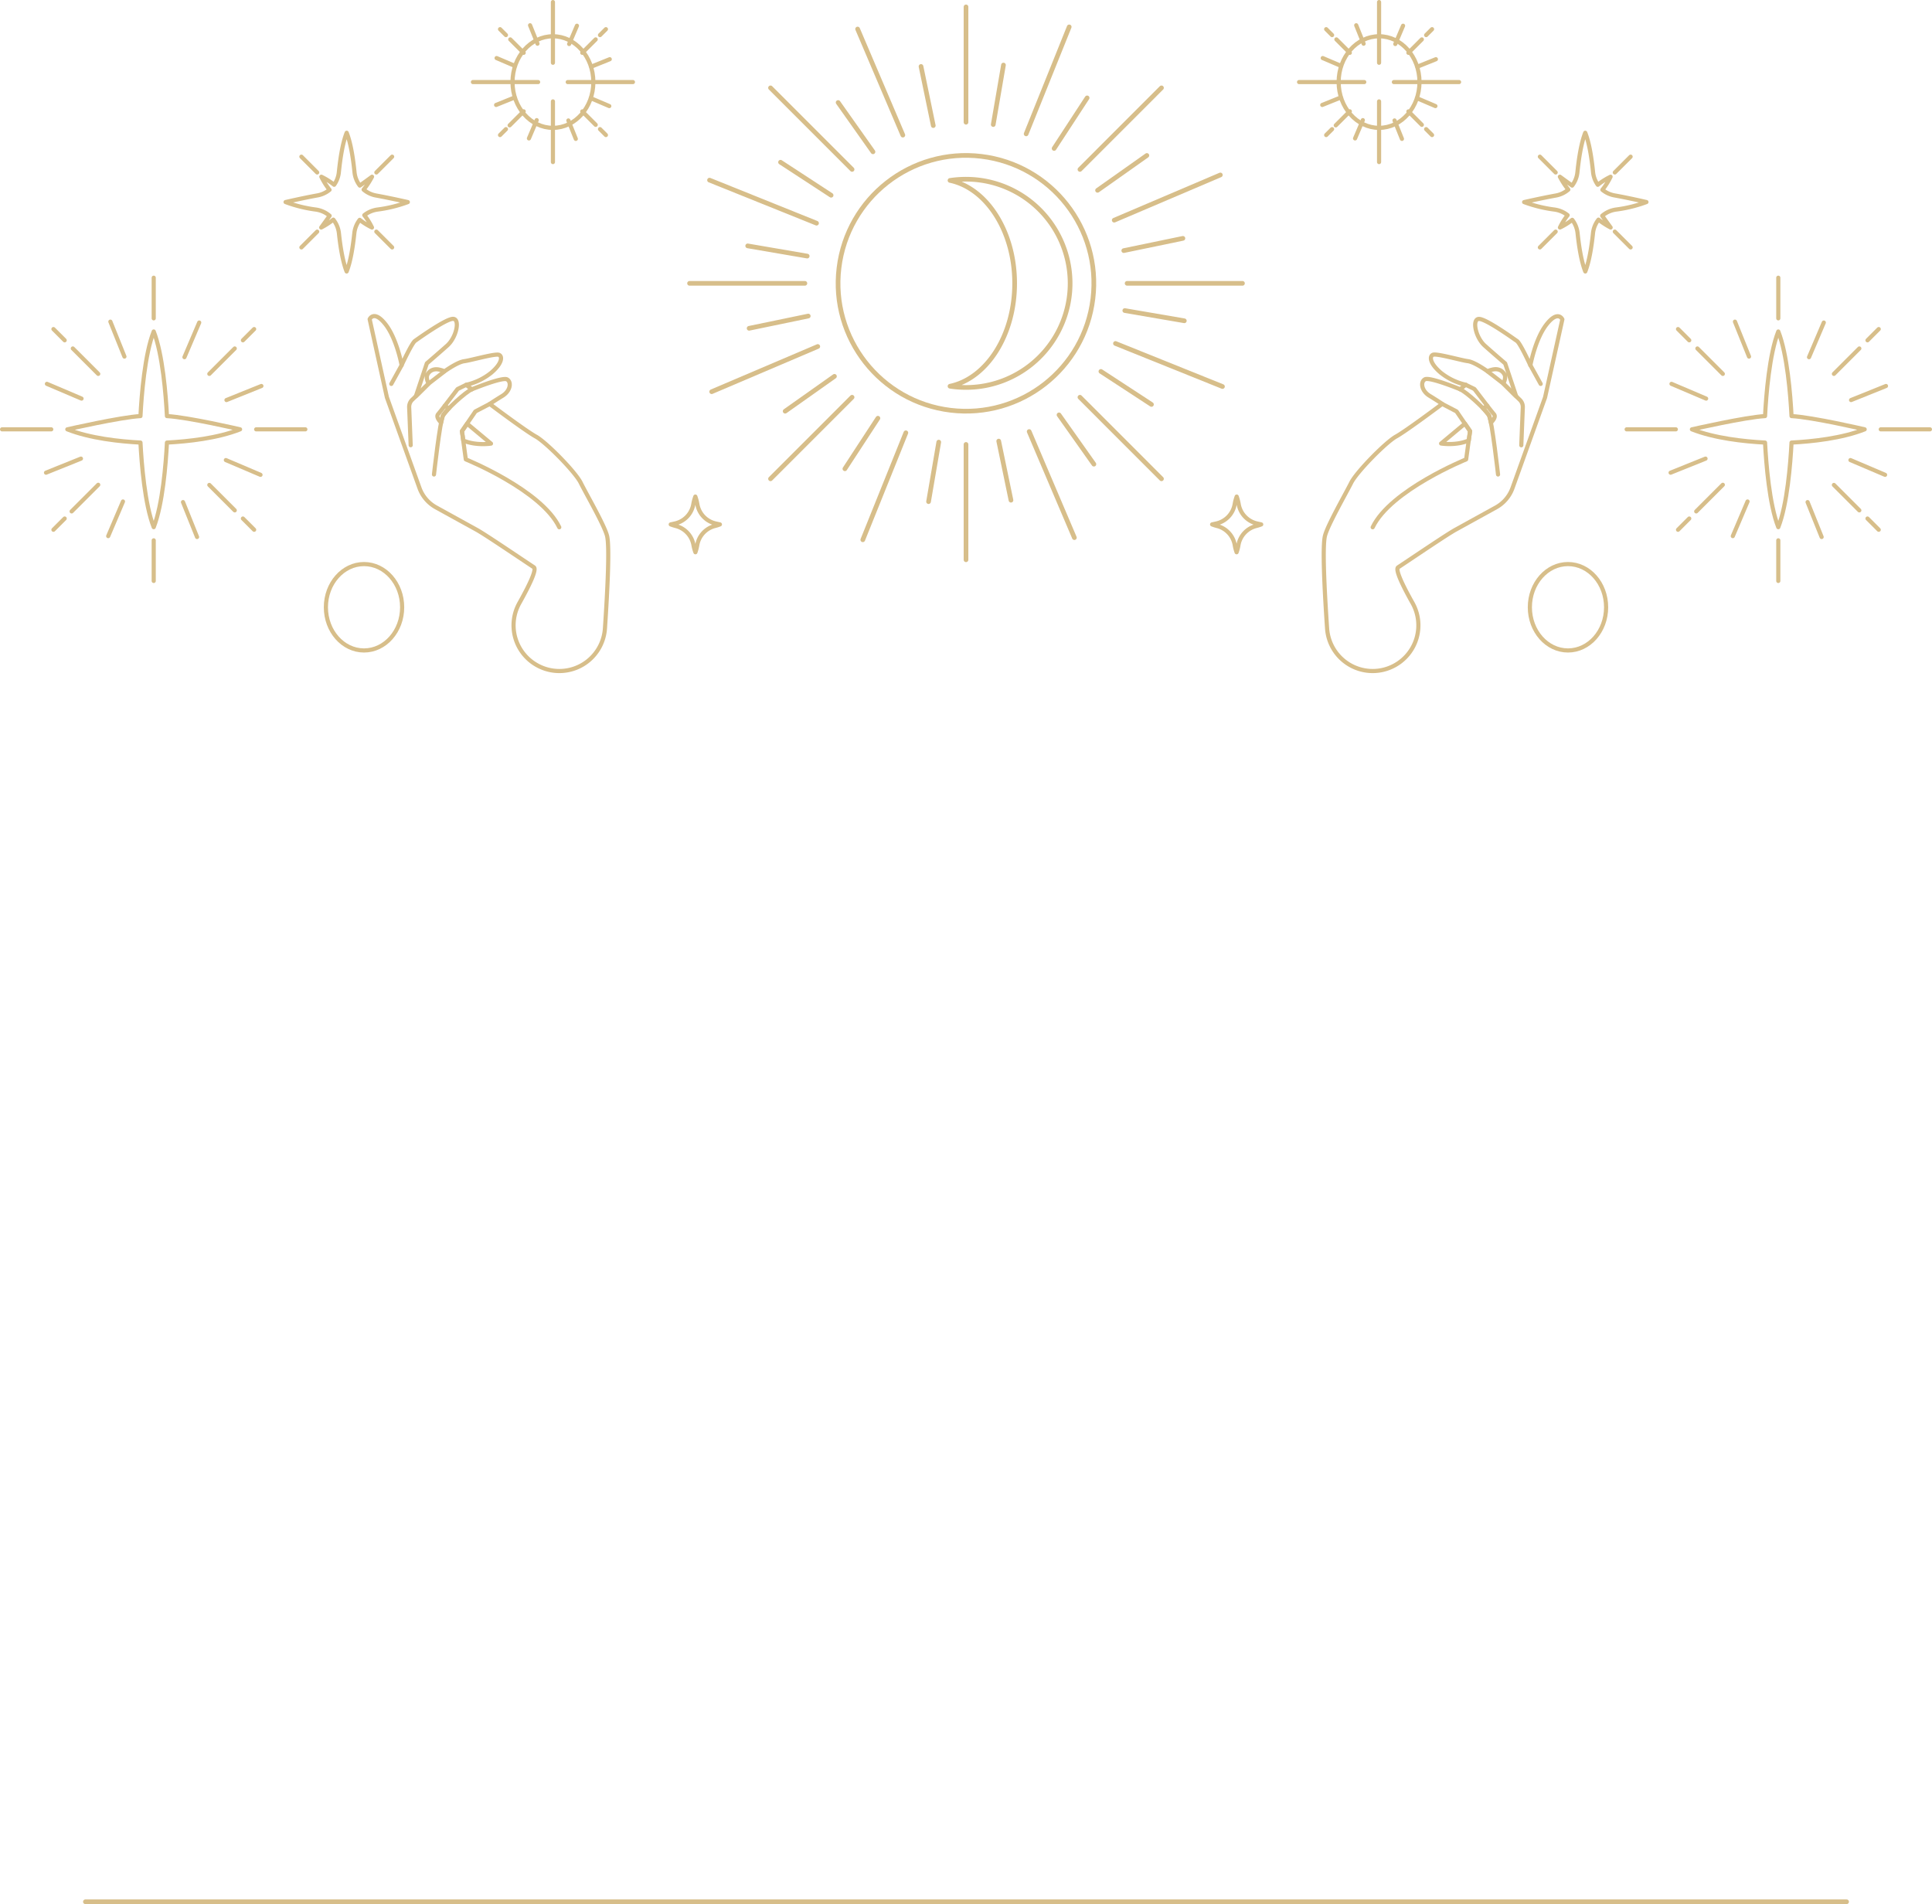 <?xml version="1.0" encoding="UTF-8"?> <svg xmlns="http://www.w3.org/2000/svg" viewBox="0 0 1033.63 1018.8"> <defs> <style>.cls-1,.cls-2{fill:none;stroke:#d7be8a;stroke-linecap:round;stroke-linejoin:round;}.cls-1{stroke-width:2.5px;}.cls-2{stroke-width:2.22px;}</style> </defs> <g id="Слой_2" data-name="Слой 2"> <g id="Graphic_elements" data-name="Graphic elements"> <g id="Graphic_elements-2" data-name="Graphic elements"> <circle class="cls-1" cx="516.82" cy="151.6" r="68.42" transform="translate(304.2 646.45) rotate(-83.1)"></circle> <path class="cls-1" d="M516.82,95.89a56.18,56.18,0,0,0-8.56.65c19.59,4.12,34.58,27.2,34.58,55.06s-15,50.94-34.58,55.05a55.71,55.71,0,1,0,8.56-110.76Z"></path> <line class="cls-1" x1="516.82" y1="65.4" x2="516.82" y2="3.69"></line> <line class="cls-1" x1="516.82" y1="299.51" x2="516.82" y2="237.79"></line> <line class="cls-1" x1="603.01" y1="151.6" x2="664.73" y2="151.6"></line> <line class="cls-1" x1="368.91" y1="151.6" x2="430.62" y2="151.6"></line> <line class="cls-1" x1="577.77" y1="90.65" x2="621.4" y2="47.01"></line> <line class="cls-1" x1="412.23" y1="256.19" x2="455.87" y2="212.55"></line> <line class="cls-1" x1="577.77" y1="212.55" x2="621.4" y2="256.19"></line> <line class="cls-1" x1="412.23" y1="47.01" x2="455.87" y2="90.65"></line> <line class="cls-1" x1="548.99" y1="71.63" x2="572.03" y2="14.38"></line> <line class="cls-1" x1="461.6" y1="288.81" x2="484.64" y2="231.56"></line> <line class="cls-1" x1="596.78" y1="183.77" x2="654.03" y2="206.81"></line> <line class="cls-1" x1="379.6" y1="96.38" x2="436.85" y2="119.42"></line> <line class="cls-1" x1="596.11" y1="117.81" x2="652.89" y2="93.61"></line> <line class="cls-1" x1="380.75" y1="209.58" x2="437.52" y2="185.39"></line> <line class="cls-1" x1="550.61" y1="230.89" x2="574.8" y2="287.67"></line> <line class="cls-1" x1="458.83" y1="15.53" x2="483.03" y2="72.3"></line> <line class="cls-1" x1="587.2" y1="101.83" x2="613.58" y2="83.18"></line> <line class="cls-1" x1="420.06" y1="220.02" x2="446.44" y2="201.36"></line> <line class="cls-1" x1="566.58" y1="221.98" x2="585.24" y2="248.36"></line> <line class="cls-1" x1="448.4" y1="54.84" x2="467.05" y2="81.22"></line> <line class="cls-1" x1="601.22" y1="134.09" x2="632.86" y2="127.53"></line> <line class="cls-1" x1="400.78" y1="175.66" x2="432.42" y2="169.1"></line> <line class="cls-1" x1="534.32" y1="236" x2="540.88" y2="267.64"></line> <line class="cls-1" x1="492.75" y1="35.56" x2="499.31" y2="67.2"></line> <line class="cls-1" x1="601.77" y1="166.17" x2="633.62" y2="171.64"></line> <line class="cls-1" x1="400.02" y1="131.56" x2="431.86" y2="137.02"></line> <line class="cls-1" x1="502.24" y1="236.55" x2="496.78" y2="268.4"></line> <line class="cls-1" x1="536.86" y1="34.8" x2="531.39" y2="66.64"></line> <line class="cls-1" x1="563.95" y1="79.43" x2="581.62" y2="52.37"></line> <line class="cls-1" x1="452.02" y1="250.82" x2="469.69" y2="223.77"></line> <line class="cls-1" x1="588.99" y1="198.73" x2="616.04" y2="216.4"></line> <line class="cls-1" x1="417.59" y1="86.8" x2="444.65" y2="104.47"></line> <path class="cls-2" d="M324.77,286.7c-1.44-5.74-11.25-22.63-14.09-28.4s-18.51-21.7-24-24.71S262,216.14,262,216.14s2.35-1.62,6.75-4.31,5-7.45,2.51-8.84-18.82,5.32-18.82,5.32l-3.05-2.41a33.11,33.11,0,0,0,13.43-6.47c5.85-5,6.07-8.69,4.17-9.56s-14.92,2.91-18.66,3.4c-3.35.44-9.33,4.57-10.52,5.42a11.17,11.17,0,0,0-2.26-.79c-3.46-1-5.74.48-6.82,2.44s.59,4.89.59,4.89L222.5,212l5.86-17.58s5.85-5,10.89-9.5,6.95-14.24,3.16-14.32-18.6,10.55-20.36,11.77-7.18,13-7.18,13-2.57-14.2-8.7-21.95-8.4-2.63-8.4-2.63L207,212.63l17.41,48.45a19.25,19.25,0,0,0,8.83,10.37l21.65,11.94c4.58,2.52,20.93,13.63,30.7,20.11,1.75,1.17-2.59,10-7.71,19.15A24.41,24.41,0,0,0,287.45,356h0a24.45,24.45,0,0,0,36.2-19.76C325.06,315.23,326.18,292.34,324.77,286.7ZM237,222.31c-.24.59-1,3.82-1,3.82s-3-2.8-1.64-4.46,3.57-4.5,3.57-4.5l2.32,1.27A45.06,45.06,0,0,0,237,222.31Zm10.87,13.39-.69-5,2.74-4,12.76,10.65S254.65,238.62,247.86,235.7Z"></path> <path class="cls-2" d="M262,216.14l-7.67,4-7.19,10.54,2.07,15.11s40.48,16.41,50,36.33"></path> <path class="cls-2" d="M232.18,253.88s3.19-28.63,4.81-31.57,12.13-12.68,15.48-14"></path> <path class="cls-2" d="M237.62,198.84l-8.27,6.39L222.5,212l-1.95,1.86a5.38,5.38,0,0,0-1.64,4.08l.81,20.27"></path> <line class="cls-2" x1="214.87" y1="195.42" x2="209.35" y2="205.42"></line> <polyline class="cls-2" points="249.42 205.9 244.81 208.15 237.91 217.17"></polyline> <line class="cls-2" x1="169.7" y1="123.93" x2="161.25" y2="132.38"></line> <line class="cls-2" x1="209.8" y1="83.83" x2="201.35" y2="92.28"></line> <line class="cls-2" x1="201.34" y1="123.93" x2="209.8" y2="132.38"></line> <line class="cls-2" x1="161.25" y1="83.83" x2="169.7" y2="92.28"></line> <path class="cls-2" d="M152.79,108.11s8.81-2.06,17-3.55a14.12,14.12,0,0,0,6.51-3,37.52,37.52,0,0,1-4.38-7h0a37.24,37.24,0,0,1,6.85,4.3,14,14,0,0,0,2.52-6.7c.75-7.35,2-15.64,4.19-21.12,2.17,5.49,3.45,13.79,4.19,21.15a14,14,0,0,0,2.83,7.11c3.16-2.25,6.54-4.74,6.54-4.74a42.55,42.55,0,0,1-4.5,6.89,14,14,0,0,0,6.64,3.16c8.15,1.49,17,3.52,17,3.52a73,73,0,0,1-16.28,4,14.49,14.49,0,0,0-7,3,35.5,35.5,0,0,1,4.11,6.6,36.13,36.13,0,0,1-6.57-4.1,14.19,14.19,0,0,0-2.87,7.16c-.76,7.18-2,15.14-4.12,20.46-2.1-5.32-3.36-13.28-4.12-20.46a14.2,14.2,0,0,0-3-7.27,40.56,40.56,0,0,1-6.49,4.21s2.32-3.19,4.52-6.27a14.39,14.39,0,0,0-7.42-3.34A72.76,72.76,0,0,1,152.79,108.11Z"></path> <path class="cls-2" d="M358.85,280.59a22.66,22.66,0,0,0,2.75.87A12.75,12.75,0,0,1,371,291.57a22.65,22.65,0,0,0,1.05,3.91h0a21.82,21.82,0,0,0,1-3.91,12.78,12.78,0,0,1,9.35-10.11,22.11,22.11,0,0,0,2.75-.87l-2.11-.47a12.76,12.76,0,0,1-9.93-10.22,23.61,23.61,0,0,0-1.1-4.2h0a22.66,22.66,0,0,0-1.1,4.19A12.79,12.79,0,0,1,361,280.11Z"></path> <ellipse class="cls-2" cx="194.75" cy="324.92" rx="20.4" ry="23.11"></ellipse> <path class="cls-2" d="M710,336.2A24.44,24.44,0,0,0,746.19,356h0a24.42,24.42,0,0,0,9.55-33.31c-5.12-9.11-9.47-18-7.72-19.15,9.77-6.48,26.13-17.59,30.7-20.11l21.65-11.94a19.25,19.25,0,0,0,8.83-10.37l17.41-48.45,9.26-41.79s-2.29-5.13-8.41,2.63-8.7,21.95-8.7,21.95-5.41-11.8-7.17-13S795,170.56,791.23,170.64s-1.9,9.8,3.15,14.32,10.9,9.5,10.9,9.5L811.14,212l-6.86-6.81s1.67-2.93.59-4.89-3.36-3.44-6.82-2.44a10.92,10.92,0,0,0-2.25.79c-1.2-.85-7.17-5-10.53-5.42-3.74-.49-16.76-4.26-18.66-3.4s-1.67,4.58,4.18,9.56a33,33,0,0,0,13.42,6.47l-3.05,2.41s-16.29-6.71-18.81-5.32-1.9,6.16,2.5,8.84,6.76,4.31,6.76,4.31-19.23,14.44-24.69,17.45-21.12,18.95-24,24.71S710.3,281,708.87,286.7,708.57,315.23,710,336.2Zm83.42-117.76,2.31-1.27s2.17,2.84,3.58,4.5-1.65,4.46-1.65,4.46-.77-3.23-1-3.82A43.39,43.39,0,0,0,793.41,218.44ZM771,237.3l12.76-10.65,2.74,4-.69,5C779,238.62,771,237.3,771,237.3Z"></path> <path class="cls-2" d="M771.61,216.14l7.67,4,7.18,10.54-2.07,15.11s-40.48,16.41-50,36.33"></path> <path class="cls-2" d="M801.46,253.88s-3.2-28.63-4.82-31.57-12.13-12.68-15.48-14"></path> <path class="cls-2" d="M796,198.84l8.27,6.39,6.86,6.81,1.94,1.86a5.31,5.31,0,0,1,1.64,4.08l-.81,20.27"></path> <line class="cls-2" x1="818.76" y1="195.42" x2="824.28" y2="205.42"></line> <polyline class="cls-2" points="784.21 205.9 788.83 208.15 795.72 217.17"></polyline> <line class="cls-2" x1="863.93" y1="123.93" x2="872.39" y2="132.38"></line> <line class="cls-2" x1="823.84" y1="83.83" x2="832.29" y2="92.28"></line> <line class="cls-2" x1="832.29" y1="123.93" x2="823.84" y2="132.38"></line> <line class="cls-2" x1="872.39" y1="83.83" x2="863.93" y2="92.28"></line> <path class="cls-2" d="M880.85,108.11s-8.82-2.06-17.05-3.55a14.17,14.17,0,0,1-6.51-3,37,37,0,0,0,4.38-7h0a37.19,37.19,0,0,0-6.84,4.3,14,14,0,0,1-2.53-6.7c-.75-7.35-2-15.64-4.19-21.12-2.16,5.49-3.44,13.79-4.19,21.15a14,14,0,0,1-2.82,7.11c-3.17-2.25-6.55-4.74-6.55-4.74a42.55,42.55,0,0,0,4.5,6.89,14,14,0,0,1-6.63,3.16c-8.16,1.49-17,3.52-17,3.52a72.76,72.76,0,0,0,16.27,4,14.45,14.45,0,0,1,7,3,36,36,0,0,0-4.11,6.6,35.84,35.84,0,0,0,6.58-4.1,14.18,14.18,0,0,1,2.86,7.16c.76,7.18,2,15.14,4.12,20.46,2.1-5.32,3.37-13.28,4.12-20.46a14.2,14.2,0,0,1,2.95-7.27,41,41,0,0,0,6.49,4.21s-2.32-3.19-4.52-6.27a14.39,14.39,0,0,1,7.42-3.34A72.85,72.85,0,0,0,880.85,108.11Z"></path> <path class="cls-2" d="M672.62,280.11a12.8,12.8,0,0,1-9.89-10.22,23.52,23.52,0,0,0-1.09-4.19h0a22.78,22.78,0,0,0-1.1,4.2,12.79,12.79,0,0,1-9.93,10.22l-2.12.47a22.66,22.66,0,0,0,2.75.87,12.75,12.75,0,0,1,9.35,10.11,21.78,21.78,0,0,0,1,3.91h0a21.82,21.82,0,0,0,1-3.91A12.78,12.78,0,0,1,672,281.46a22.11,22.11,0,0,0,2.75-.87Z"></path> <ellipse class="cls-2" cx="838.88" cy="324.92" rx="20.4" ry="23.11"></ellipse> <path class="cls-2" d="M958.48,222.63c-.58-11.24-2.29-33.12-7.08-45.27h0c-4.79,12.15-6.51,34-7.09,45.27-10.37.53-39.13,7.09-39.13,7.09,12.15,4.79,27.89,6.5,39.13,7.08.58,11.24,2.3,33.13,7.09,45.27h0c4.79-12.14,6.5-34,7.08-45.27,11.24-.58,27-2.29,39.13-7.08C997.61,229.72,969.72,223.21,958.48,222.63Z"></path> <line class="cls-2" x1="870.27" y1="229.72" x2="896.58" y2="229.72"></line> <line class="cls-2" x1="1006.21" y1="229.72" x2="1032.52" y2="229.72"></line> <line class="cls-2" x1="951.4" y1="148.59" x2="951.4" y2="170.33"></line> <line class="cls-2" x1="951.4" y1="289.11" x2="951.4" y2="310.84"></line> <line class="cls-2" x1="908.12" y1="186.45" x2="921.72" y2="200.05"></line> <line class="cls-2" x1="897.75" y1="176.07" x2="903.76" y2="182.08"></line> <line class="cls-2" x1="994.75" y1="273.07" x2="981.15" y2="259.47"></line> <line class="cls-2" x1="1005.13" y1="283.45" x2="999.12" y2="277.44"></line> <line class="cls-2" x1="921.72" y1="259.39" x2="907.48" y2="273.63"></line> <line class="cls-2" x1="994.75" y1="186.45" x2="981.15" y2="200.05"></line> <line class="cls-2" x1="1005.13" y1="176.07" x2="999.12" y2="182.08"></line> <line class="cls-2" x1="897.75" y1="283.45" x2="903.76" y2="277.44"></line> <line class="cls-2" x1="894.26" y1="205.38" x2="912.79" y2="213.27"></line> <line class="cls-2" x1="990" y1="246.17" x2="1008.53" y2="254.06"></line> <line class="cls-2" x1="975.74" y1="172.58" x2="967.84" y2="191.11"></line> <line class="cls-2" x1="934.95" y1="268.32" x2="927.06" y2="286.85"></line> <line class="cls-2" x1="928.21" y1="172.1" x2="935.73" y2="190.79"></line> <line class="cls-2" x1="967.07" y1="268.65" x2="974.59" y2="287.33"></line> <line class="cls-2" x1="1009.01" y1="206.53" x2="990.33" y2="214.05"></line> <line class="cls-2" x1="912.47" y1="245.39" x2="893.78" y2="252.91"></line> <path class="cls-2" d="M89.32,222.63c-.58-11.24-2.3-33.12-7.08-45.27h0c-4.79,12.15-6.51,34-7.09,45.27-10.37.53-39.13,7.09-39.13,7.09,12.15,4.79,27.89,6.5,39.13,7.08.58,11.24,2.3,33.13,7.09,45.27h0c4.78-12.14,6.5-34,7.08-45.27,11.24-.58,27-2.29,39.13-7.08C128.45,229.72,100.56,223.21,89.32,222.63Z"></path> <line class="cls-2" x1="1.11" y1="229.72" x2="27.42" y2="229.72"></line> <line class="cls-2" x1="137.05" y1="229.72" x2="163.36" y2="229.72"></line> <line class="cls-2" x1="82.24" y1="148.59" x2="82.24" y2="170.33"></line> <line class="cls-2" x1="82.24" y1="289.11" x2="82.24" y2="310.84"></line> <line class="cls-2" x1="38.96" y1="186.45" x2="52.56" y2="200.05"></line> <line class="cls-2" x1="28.59" y1="176.07" x2="34.6" y2="182.08"></line> <line class="cls-2" x1="125.59" y1="273.07" x2="111.99" y2="259.47"></line> <line class="cls-2" x1="135.97" y1="283.45" x2="129.96" y2="277.44"></line> <line class="cls-2" x1="52.56" y1="259.39" x2="38.32" y2="273.63"></line> <line class="cls-2" x1="125.59" y1="186.45" x2="111.99" y2="200.05"></line> <line class="cls-2" x1="135.97" y1="176.07" x2="129.96" y2="182.08"></line> <line class="cls-2" x1="28.59" y1="283.45" x2="34.6" y2="277.44"></line> <line class="cls-2" x1="25.1" y1="205.38" x2="43.63" y2="213.27"></line> <line class="cls-2" x1="120.84" y1="246.17" x2="139.37" y2="254.06"></line> <line class="cls-2" x1="106.58" y1="172.58" x2="98.68" y2="191.11"></line> <line class="cls-2" x1="65.79" y1="268.32" x2="57.89" y2="286.85"></line> <line class="cls-2" x1="59.05" y1="172.1" x2="66.57" y2="190.79"></line> <line class="cls-2" x1="97.91" y1="268.65" x2="105.43" y2="287.33"></line> <line class="cls-2" x1="139.85" y1="206.53" x2="121.16" y2="214.05"></line> <line class="cls-2" x1="43.31" y1="245.39" x2="24.62" y2="252.91"></line> <line class="cls-2" x1="253.02" y1="43.91" x2="287.9" y2="43.91"></line> <line class="cls-2" x1="303.74" y1="43.91" x2="338.62" y2="43.91"></line> <line class="cls-2" x1="295.82" y1="1.11" x2="295.82" y2="33.58"></line> <line class="cls-2" x1="295.82" y1="54.25" x2="295.82" y2="86.72"></line> <line class="cls-2" x1="272.99" y1="21.08" x2="280.17" y2="28.26"></line> <line class="cls-2" x1="267.52" y1="15.61" x2="270.69" y2="18.78"></line> <line class="cls-2" x1="318.7" y1="66.79" x2="311.52" y2="59.61"></line> <line class="cls-2" x1="324.17" y1="72.26" x2="321" y2="69.09"></line> <line class="cls-2" x1="280.17" y1="59.57" x2="272.65" y2="67.08"></line> <line class="cls-2" x1="318.7" y1="21.08" x2="311.52" y2="28.26"></line> <line class="cls-2" x1="324.17" y1="15.61" x2="321" y2="18.78"></line> <line class="cls-2" x1="267.52" y1="72.26" x2="270.69" y2="69.09"></line> <line class="cls-2" x1="265.68" y1="31.07" x2="275.45" y2="35.24"></line> <line class="cls-2" x1="316.19" y1="52.59" x2="325.97" y2="56.76"></line> <line class="cls-2" x1="308.67" y1="13.77" x2="304.5" y2="23.55"></line> <line class="cls-2" x1="287.14" y1="64.28" x2="282.98" y2="74.06"></line> <line class="cls-2" x1="283.59" y1="13.52" x2="287.56" y2="23.38"></line> <line class="cls-2" x1="304.09" y1="64.45" x2="308.06" y2="74.31"></line> <line class="cls-2" x1="326.22" y1="31.68" x2="316.36" y2="35.65"></line> <line class="cls-2" x1="275.28" y1="52.18" x2="265.42" y2="56.15"></line> <ellipse class="cls-2" cx="295.82" cy="43.91" rx="21.62" ry="24.5"></ellipse> <line class="cls-2" x1="695.01" y1="43.91" x2="729.89" y2="43.91"></line> <line class="cls-2" x1="745.73" y1="43.91" x2="780.61" y2="43.91"></line> <line class="cls-2" x1="737.81" y1="1.11" x2="737.81" y2="33.58"></line> <line class="cls-2" x1="737.81" y1="54.25" x2="737.81" y2="86.72"></line> <line class="cls-2" x1="714.98" y1="21.08" x2="722.16" y2="28.26"></line> <line class="cls-2" x1="709.51" y1="15.61" x2="712.68" y2="18.78"></line> <line class="cls-2" x1="760.69" y1="66.79" x2="753.51" y2="59.61"></line> <line class="cls-2" x1="766.16" y1="72.26" x2="762.99" y2="69.09"></line> <line class="cls-2" x1="722.16" y1="59.57" x2="714.64" y2="67.08"></line> <line class="cls-2" x1="760.69" y1="21.08" x2="753.51" y2="28.26"></line> <line class="cls-2" x1="766.16" y1="15.61" x2="762.99" y2="18.78"></line> <line class="cls-2" x1="709.51" y1="72.26" x2="712.68" y2="69.09"></line> <line class="cls-2" x1="707.67" y1="31.07" x2="717.44" y2="35.24"></line> <line class="cls-2" x1="758.18" y1="52.59" x2="767.96" y2="56.76"></line> <line class="cls-2" x1="750.65" y1="13.77" x2="746.49" y2="23.55"></line> <line class="cls-2" x1="729.13" y1="64.28" x2="724.97" y2="74.06"></line> <line class="cls-2" x1="725.58" y1="13.52" x2="729.54" y2="23.38"></line> <line class="cls-2" x1="746.08" y1="64.45" x2="750.05" y2="74.31"></line> <line class="cls-2" x1="768.21" y1="31.68" x2="758.35" y2="35.65"></line> <line class="cls-2" x1="717.27" y1="52.18" x2="707.41" y2="56.15"></line> <ellipse class="cls-2" cx="737.81" cy="43.91" rx="21.62" ry="24.5"></ellipse> <line class="cls-1" x1="987.94" y1="1017.55" x2="45.69" y2="1017.55"></line> </g> </g> </g> </svg> 